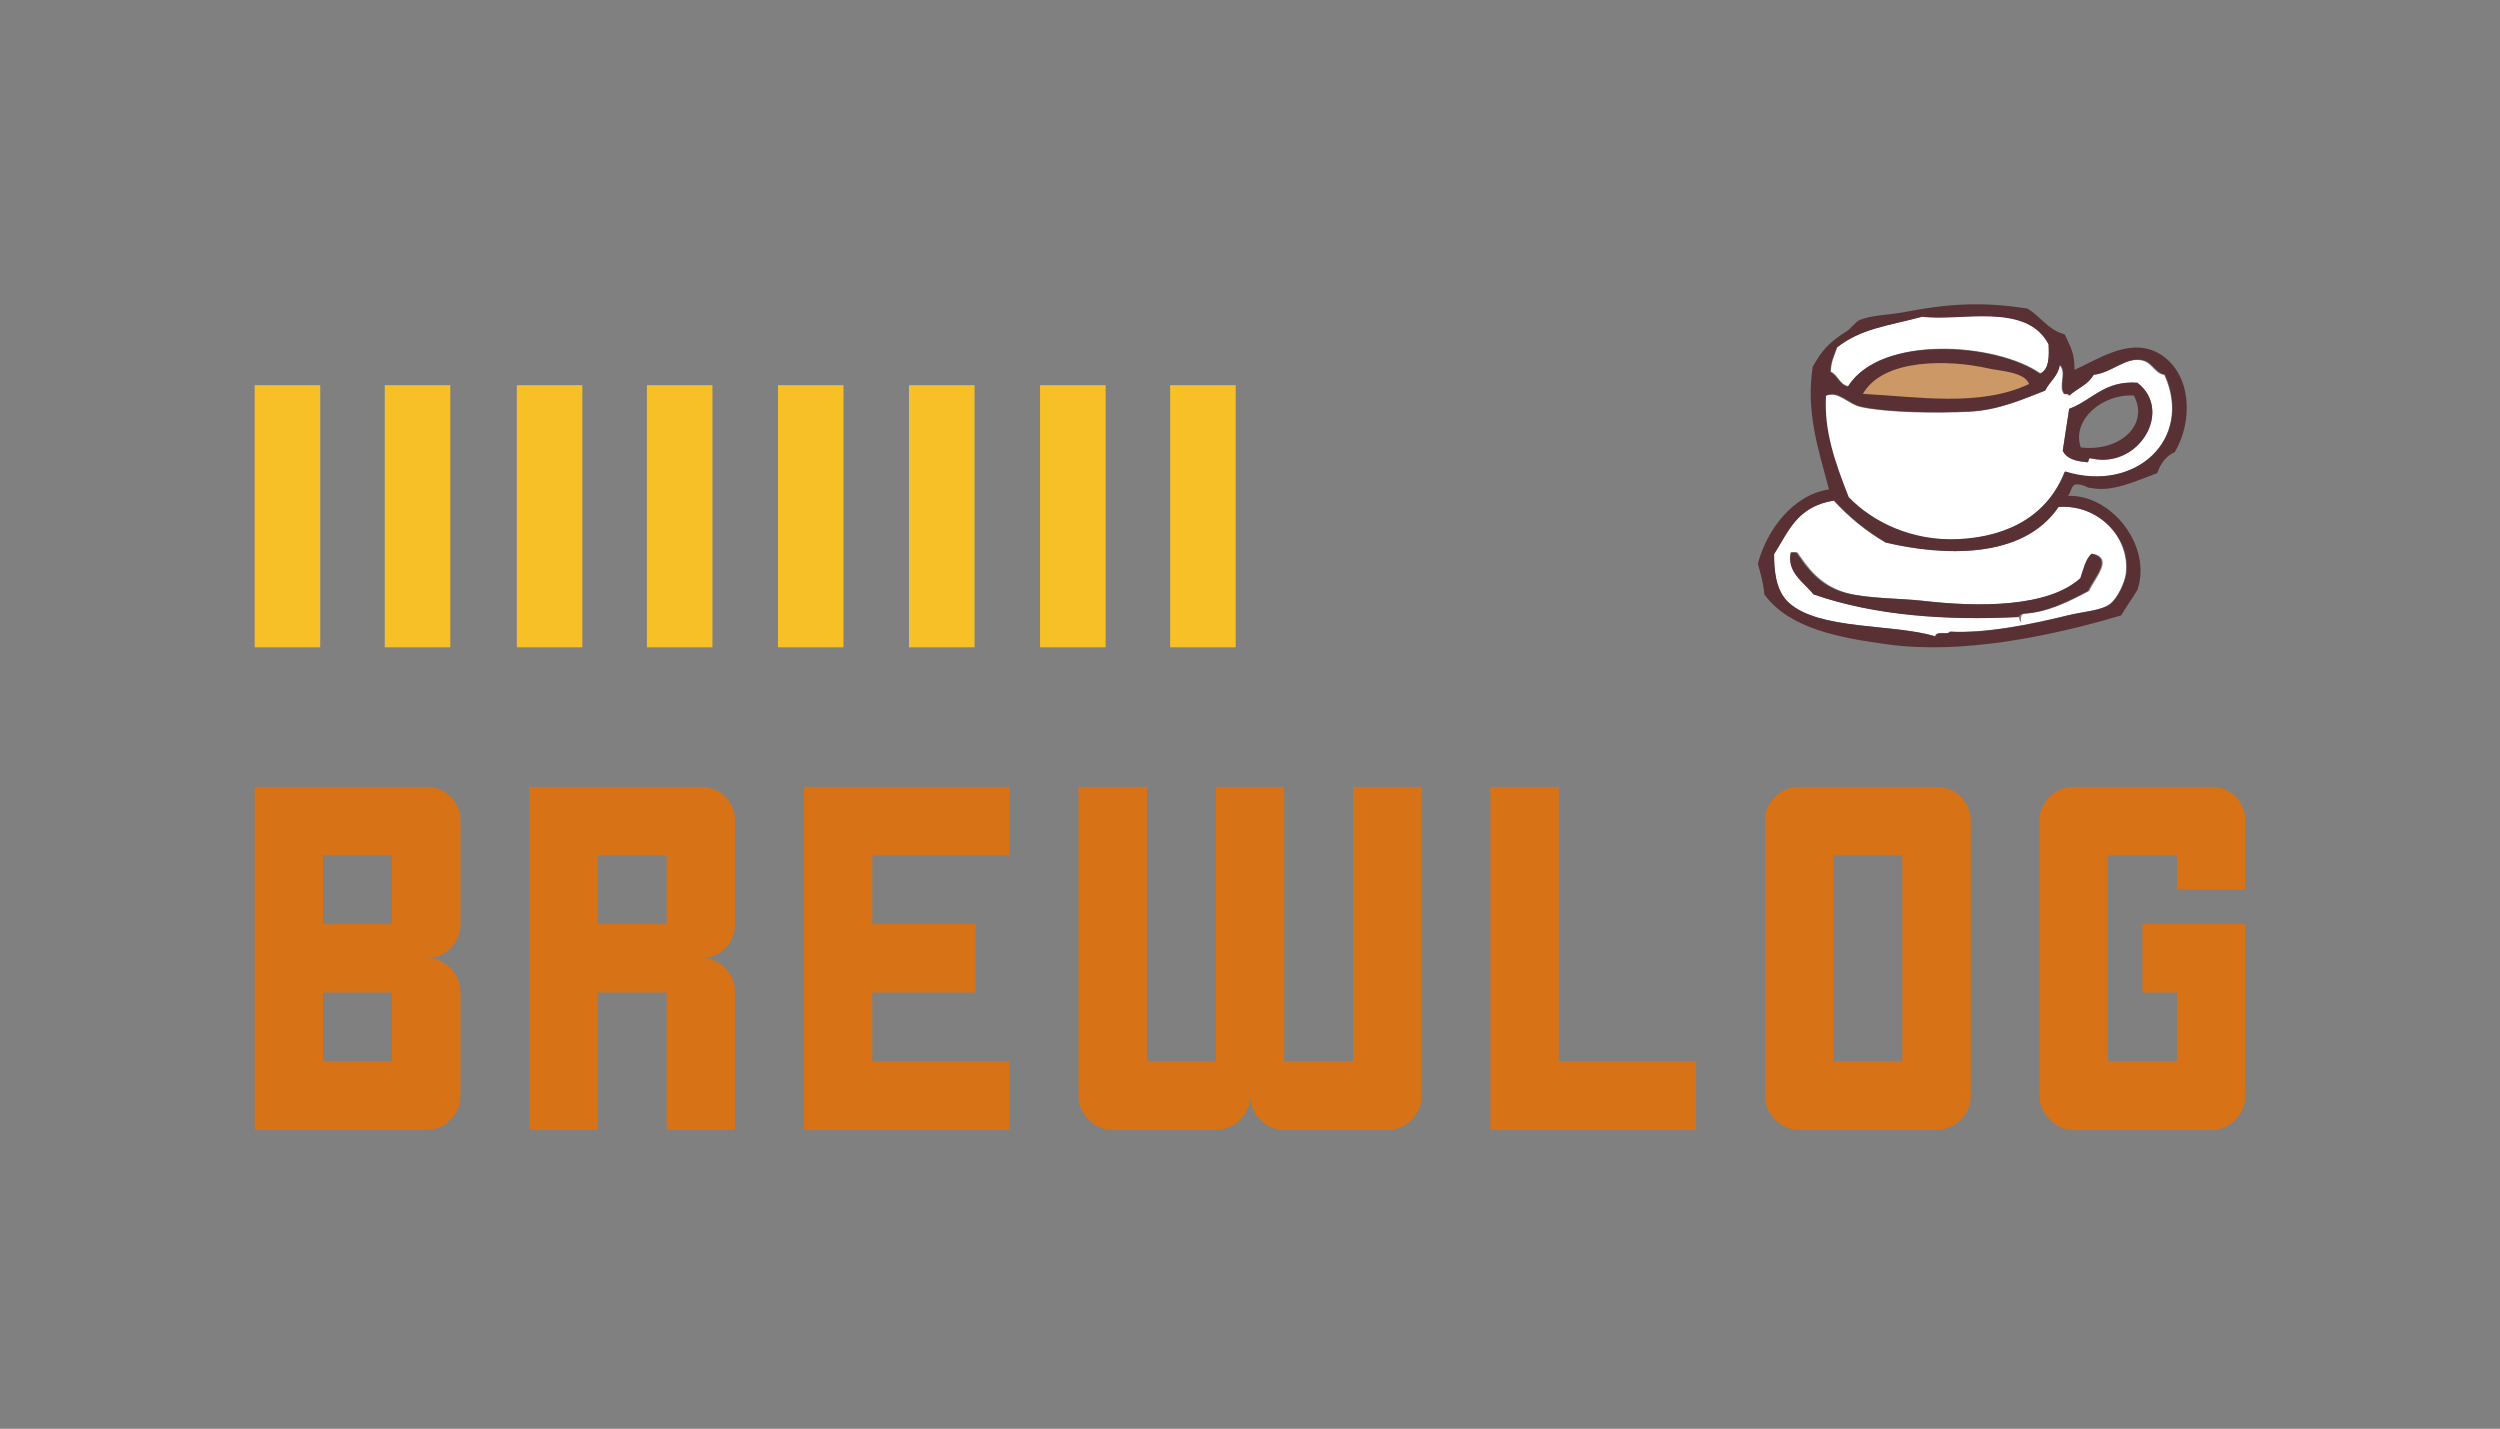 <?xml version="1.0" encoding="utf-8" ?>	<!-- Generator: Assembly 2.4 - http://assemblyapp.co -->	<svg version="1.1" xmlns="http://www.w3.org/2000/svg" xmlns:xlink="http://www.w3.org/1999/xlink" width="4096.00" height="2341.00" viewBox="0 0 4096.0 2341.0"><rect x="0" y="0" width="4096.0" height="2341.0" fill="#808080" stroke="none"/>		<g id="document" transform="scale(1.0 1.0) translate(2048.0 1174.188)">			<path d="M-1630.7,-113.618 L-1523.33,-113.618 L-1523.33,-543.082 L-1630.7,-543.082 L-1630.7,-113.618 Z M-1417.59,-113.618 L-1310.23,-113.618 L-1310.23,-543.082 L-1417.59,-543.082 L-1417.59,-113.618 Z M-1201.23,-113.618 L-1093.87,-113.618 L-1093.87,-543.082 L-1201.23,-543.082 L-1201.23,-113.618 Z M-988.129,-113.618 L-880.763,-113.618 L-880.763,-543.082 L-988.129,-543.082 L-988.129,-113.618 Z M-773.398,-113.618 L-666.032,-113.618 L-666.032,-543.082 L-773.398,-543.082 L-773.398,-113.618 Z M-558.664,-113.618 L-451.298,-113.618 L-451.298,-543.082 L-558.664,-543.082 L-558.664,-113.618 Z M-343.933,-113.618 L-236.567,-113.618 L-236.567,-543.082 L-343.933,-543.082 L-343.933,-113.618 Z M-130.828,-113.618 L-23.462,-113.618 L-23.462,-543.082 L-130.828,-543.082 L-130.828,-113.618 Z " fill="#f8c027" fill-opacity="1.00" />			<path d="M-1349.32,395.591 C-1334.07,395.591 -1320.85,390.254 -1309.67,379.578 C-1298.99,368.394 -1293.65,355.177 -1293.65,339.926 C-1293.65,264.688 -1293.65,208.26 -1293.65,170.641 C-1293.65,155.39 -1298.99,142.173 -1309.67,130.989 C-1320.85,120.313 -1334.07,114.975 -1349.32,114.975 C-1424.56,114.975 -1480.99,114.975 -1518.6,114.975 C-1568.42,114.975 -1605.79,114.975 -1630.7,114.975 C-1630.7,164.795 -1630.7,202.16 -1630.7,227.069 C-1630.7,251.979 -1630.7,273.839 -1630.7,292.648 C-1630.7,311.457 -1630.7,327.217 -1630.7,339.926 C-1630.7,389.745 -1630.7,427.11 -1630.7,452.02 C-1630.7,501.839 -1630.7,539.458 -1630.7,564.876 C-1630.7,614.696 -1630.7,652.06 -1630.7,676.97 C-1580.88,676.97 -1543.51,676.97 -1518.6,676.97 C-1443.37,676.97 -1386.94,676.97 -1349.32,676.97 C-1334.07,676.97 -1320.85,671.378 -1309.67,660.194 C-1298.99,649.518 -1293.65,636.301 -1293.65,620.542 C-1293.65,545.812 -1293.65,489.638 -1293.65,452.02 C-1293.65,436.26 -1298.99,423.043 -1309.67,412.367 C-1320.85,401.183 -1334.07,395.591 -1349.32,395.591 Z M-1518.6,339.926 C-1518.6,289.598 -1518.6,251.979 -1518.6,227.069 C-1468.28,227.069 -1430.66,227.069 -1405.75,227.069 C-1405.75,268.247 -1405.75,299.257 -1405.75,320.1 C-1405.75,328.742 -1405.75,335.351 -1405.75,339.926 C-1455.57,339.926 -1493.19,339.926 -1518.6,339.926 Z M-1518.6,564.876 C-1518.6,514.548 -1518.6,476.929 -1518.6,452.02 C-1468.28,452.02 -1430.66,452.02 -1405.75,452.02 C-1405.75,493.197 -1405.75,524.207 -1405.75,545.05 C-1405.75,553.692 -1405.75,560.301 -1405.75,564.876 C-1455.57,564.876 -1493.19,564.876 -1518.6,564.876 Z M-899.42,395.591 C-884.169,395.591 -870.952,390.254 -859.768,379.578 C-849.092,368.394 -843.754,355.177 -843.754,339.926 C-843.754,264.688 -843.754,208.26 -843.754,170.641 C-843.754,155.39 -849.092,142.173 -859.768,130.989 C-870.952,120.313 -884.169,114.975 -899.42,114.975 C-974.657,114.975 -1031.09,114.975 -1068.7,114.975 C-1118.52,114.975 -1155.89,114.975 -1180.8,114.975 C-1180.8,164.795 -1180.8,208.514 -1180.8,246.133 C-1180.8,283.752 -1180.8,315.016 -1180.8,339.926 C-1180.8,389.745 -1180.8,427.11 -1180.8,452.02 C-1180.8,552.167 -1180.8,627.15 -1180.8,676.97 C-1130.98,676.97 -1093.61,676.97 -1068.7,676.97 C-1068.7,576.823 -1068.7,501.839 -1068.7,452.02 C-1018.38,452.02 -980.758,452.02 -955.848,452.02 C-955.848,552.167 -955.848,627.15 -955.848,676.97 C-906.029,676.97 -868.664,676.97 -843.754,676.97 C-843.754,576.823 -843.754,501.839 -843.754,452.02 C-843.754,436.26 -849.092,423.043 -859.768,412.367 C-870.952,401.183 -884.169,395.591 -899.42,395.591 Z M-955.848,339.926 C-1005.67,339.926 -1043.29,339.926 -1068.7,339.926 C-1068.7,289.598 -1068.7,251.979 -1068.7,227.069 C-1018.38,227.069 -980.758,227.069 -955.848,227.069 C-955.848,268.247 -955.848,299.257 -955.848,320.1 C-955.848,328.742 -955.848,335.351 -955.848,339.926 Z M-393.854,227.069 C-393.854,208.26 -393.854,170.895 -393.854,114.975 C-430.964,114.975 -505.947,114.975 -618.804,114.975 C-637.105,114.975 -674.47,114.975 -730.898,114.975 C-730.898,133.785 -730.898,171.15 -730.898,227.069 C-730.898,245.879 -730.898,283.498 -730.898,339.926 C-730.898,358.227 -730.898,395.591 -730.898,452.02 C-730.898,464.22 -730.898,479.725 -730.898,498.535 C-730.898,517.344 -730.898,539.458 -730.898,564.876 C-730.898,589.786 -730.898,627.15 -730.898,676.97 C-705.988,676.97 -668.623,676.97 -618.804,676.97 C-568.476,676.97 -493.493,676.97 -393.854,676.97 C-393.854,652.06 -393.854,614.696 -393.854,564.876 C-443.673,564.876 -518.657,564.876 -618.804,564.876 C-618.804,539.458 -618.804,501.839 -618.804,452.02 C-581.185,452.02 -524.757,452.02 -449.519,452.02 C-449.519,427.11 -449.519,389.745 -449.519,339.926 C-487.138,339.926 -543.566,339.926 -618.804,339.926 C-618.804,314.508 -618.804,276.889 -618.804,227.069 C-568.476,227.069 -493.493,227.069 -393.854,227.069 Z M-280.997,620.542 C-280.997,636.301 -275.405,649.518 -264.221,660.194 C-253.546,671.378 -240.328,676.97 -224.569,676.97 C-149.84,676.97 -93.666,676.97 -56.047,676.97 C-40.288,676.97 -27.07,671.378 -16.395,660.194 C-5.211,649.518 0.381,636.301 0.381,620.542 C0.381,636.301 5.719,649.518 16.395,660.194 C27.579,671.378 40.796,676.97 56.047,676.97 C131.285,676.97 187.713,676.97 225.332,676.97 C240.582,676.97 253.8,671.378 264.984,660.194 C275.659,649.518 280.997,636.301 280.997,620.542 C280.997,395.846 280.997,227.324 280.997,114.975 C231.178,114.975 193.813,114.975 168.903,114.975 C168.903,314.762 168.903,464.729 168.903,564.876 C119.084,564.876 81.465,564.876 56.047,564.876 C56.047,364.581 56.047,214.614 56.047,114.975 C6.227,114.975 -31.137,114.975 -56.047,114.975 C-56.047,314.762 -56.047,464.729 -56.047,564.876 C-105.866,564.876 -143.485,564.876 -168.903,564.876 C-168.903,364.581 -168.903,214.614 -168.903,114.975 C-218.723,114.975 -256.087,114.975 -280.997,114.975 C-280.997,227.324 -280.997,325.692 -280.997,410.08 C-280.997,494.468 -280.997,564.622 -280.997,620.542 Z M505.947,564.876 C505.947,489.638 505.947,339.672 505.947,114.975 C487.646,114.975 450.282,114.975 393.854,114.975 C393.854,161.745 393.854,231.899 393.854,325.437 C393.854,418.976 393.854,536.154 393.854,676.97 C398.429,676.97 407.834,676.97 422.068,676.97 C436.302,676.97 464.262,676.97 505.947,676.97 C543.566,676.97 618.55,676.97 730.898,676.97 C730.898,652.06 730.898,614.696 730.898,564.876 C681.078,564.876 606.095,564.876 505.947,564.876 Z M1180.8,170.641 C1180.8,155.39 1175.46,142.173 1164.78,130.989 C1153.6,120.313 1140.38,114.975 1125.13,114.975 C1024.99,114.975 950.002,114.975 900.182,114.975 C884.423,114.975 871.206,120.313 860.53,130.989 C849.346,142.173 843.754,155.39 843.754,170.641 C843.754,233.17 843.754,288.073 843.754,335.351 C843.754,381.611 843.754,420.247 843.754,451.257 C843.754,526.495 843.754,582.923 843.754,620.542 C843.754,636.301 849.346,649.518 860.53,660.194 C871.206,671.378 884.423,676.97 900.182,676.97 C999.821,676.97 1074.8,676.97 1125.13,676.97 C1140.38,676.97 1153.6,671.378 1164.78,660.194 C1175.46,649.518 1180.8,636.301 1180.8,620.542 C1180.8,420.755 1180.8,270.789 1180.8,170.641 Z M955.848,564.876 C955.848,489.638 955.848,433.21 955.848,395.591 C955.848,320.862 955.848,264.688 955.848,227.069 C1006.18,227.069 1043.79,227.069 1068.7,227.069 C1068.7,367.377 1068.7,472.608 1068.7,542.762 C1068.7,552.421 1068.7,559.792 1068.7,564.876 C1018.88,564.876 981.266,564.876 955.848,564.876 Z M1518.6,283.498 C1568.42,283.498 1605.79,283.498 1630.7,283.498 C1630.7,233.678 1630.7,196.059 1630.7,170.641 C1630.7,155.39 1625.36,142.173 1614.69,130.989 C1603.5,120.313 1590.28,114.975 1575.03,114.975 C1474.89,114.975 1399.9,114.975 1350.08,114.975 C1334.32,114.975 1321.11,120.313 1310.43,130.989 C1299.25,142.173 1293.65,155.39 1293.65,170.641 C1293.65,233.17 1293.65,288.073 1293.65,335.351 C1293.65,381.611 1293.65,420.247 1293.65,451.257 C1293.65,526.495 1293.65,582.923 1293.65,620.542 C1293.65,636.301 1299.25,649.518 1310.43,660.194 C1321.11,671.378 1334.32,676.97 1350.08,676.97 C1449.72,676.97 1524.71,676.97 1575.03,676.97 C1590.28,676.97 1603.5,671.378 1614.69,660.194 C1625.36,649.518 1630.7,636.301 1630.7,620.542 C1630.7,545.812 1630.7,489.638 1630.7,452.02 C1630.7,402.2 1630.7,364.836 1630.7,339.926 C1555.97,339.926 1499.8,339.926 1462.18,339.926 C1462.18,389.745 1462.18,427.11 1462.18,452.02 C1487.09,452.02 1505.9,452.02 1518.6,452.02 C1518.6,501.839 1518.6,539.458 1518.6,564.876 C1468.79,564.876 1431.17,564.876 1405.75,564.876 C1405.75,414.909 1405.75,302.307 1405.75,227.069 C1456.08,227.069 1493.7,227.069 1518.6,227.069 C1518.6,251.979 1518.6,270.789 1518.6,283.498 Z " fill="#d87216" fill-opacity="1.00" />			<g>				<path d="M1295.08,-562.59 C1309.12,-568.908 1309.12,-589.266 1309.12,-611.027 C1272.62,-680.525 1163.11,-647.531 1102.74,-655.955 C1045.17,-640.511 1003.05,-637.001 962.335,-605.411 C956.719,-588.564 952.507,-582.948 951.805,-565.398 C963.739,-559.782 965.845,-544.338 980.587,-541.53 C1033.94,-627.173 1224.18,-612.431 1295.08,-562.59 Z " fill="#ffffff" fill-opacity="1.00" />				<path d="M1283.15,-544.338 C1275.43,-566.1 1232.6,-566.802 1210.14,-571.716 C1147.66,-585.756 1032.54,-590.67 996.031,-527.49 C1092.21,-521.874 1198.91,-505.026 1283.15,-544.338 Z " fill="#cb9866" fill-opacity="1.00" />				<path d="M956.017,-354.096 C895.646,-344.268 882.308,-303.552 858.44,-266.346 C858.44,-243.882 859.844,-207.378 881.606,-187.021 C931.448,-141.391 1052.19,-152.623 1122.39,-131.563 C1123.09,-141.391 1142.05,-132.967 1146.26,-139.285 C1205.23,-136.477 1279.64,-151.219 1339.31,-165.961 C1365.28,-172.279 1394.06,-173.683 1408.1,-184.213 C1421.44,-194.041 1433.38,-220.716 1434.78,-234.756 C1441.8,-295.128 1387.75,-349.182 1323.86,-343.566 C1264.9,-256.518 1133.62,-263.538 1040.96,-285.3 C1007.97,-304.254 980.587,-327.42 956.017,-354.096 Z M887.222,-269.154 C890.03,-269.154 892.838,-269.154 897.05,-269.154 C913.196,-245.988 932.852,-215.802 976.375,-203.166 C1010.77,-193.338 1066.23,-194.04 1103.44,-189.828 C1193.99,-179.299 1309.12,-178.597 1362.47,-227.034 C1366.69,-241.776 1370.2,-257.922 1380.73,-267.048 C1416.53,-259.326 1383.53,-226.332 1375.11,-205.974 C1343.52,-189.127 1307.72,-170.875 1269.11,-168.769 C1262.79,-168.067 1262.79,-161.749 1263.49,-155.431 C1259.28,-156.133 1262.09,-163.153 1257.88,-163.153 C1146.26,-158.239 1026.92,-164.557 924.428,-200.358 C908.984,-219.312 879.5,-236.16 887.222,-269.154 Z " fill="#ffffff" fill-opacity="1.00" />				<path d="M1334.39,-401.13 C1450.93,-366.03 1545.7,-454.482 1497.96,-559.782 C1481.11,-562.59 1478.3,-580.14 1460.75,-583.65 C1434.08,-589.266 1410.91,-562.59 1381.43,-559.782 C1372.3,-543.636 1354.05,-537.318 1341.41,-525.384 C1341.41,-528.894 1337.2,-528.192 1333.69,-528.192 C1323.16,-540.126 1338.61,-564.696 1325.97,-575.928 C1323.16,-556.974 1309.12,-549.252 1302.1,-533.808 C1267.7,-520.47 1225.58,-501.516 1177.85,-499.41 C1123.8,-496.602 1042.36,-498.006 1000.95,-507.132 C978.481,-512.046 963.739,-534.51 942.68,-525.384 C939.169,-467.118 957.421,-416.574 979.885,-359.01 C1019.2,-317.592 1083.78,-286.704 1159.6,-290.214 C1245.94,-294.426 1307.72,-332.334 1334.39,-401.13 Z M1342.12,-504.324 C1380.02,-518.364 1398.98,-550.656 1453.73,-547.146 C1512.7,-502.218 1457.24,-406.746 1379.32,-422.892 C1370.9,-425.7 1377.22,-413.766 1368.79,-417.276 C1351.24,-418.68 1337.2,-422.892 1331.59,-435.528 C1335.8,-462.906 1339.31,-486.774 1342.12,-504.324 Z " fill="#ffffff" fill-opacity="1.00" />				<path d="M1453.73,-547.146 C1398.98,-550.656 1380.02,-518.364 1342.12,-504.324 C1339.31,-486.774 1335.8,-462.906 1331.59,-435.528 C1337.9,-423.594 1351.94,-418.68 1368.79,-417.276 C1377.22,-414.468 1370.9,-426.402 1379.32,-422.892 C1457.24,-406.044 1512.7,-502.218 1453.73,-547.146 Z M1361.07,-441.144 C1345.63,-487.476 1398.28,-529.596 1448.12,-526.086 C1474.09,-477.648 1424.25,-433.422 1361.07,-441.144 Z " fill="#593034" fill-opacity="1.00" />				<path d="M894.944,-269.154 C892.838,-269.154 890.03,-269.154 885.818,-269.154 C878.798,-236.16 908.282,-219.312 923.024,-200.358 C1025.52,-164.557 1144.86,-157.537 1256.47,-163.153 C1260.68,-163.153 1261.39,-168.067 1267,-168.769 C1305.61,-170.875 1341.41,-189.127 1373,-205.974 C1381.43,-226.332 1415.12,-259.326 1378.62,-267.048 C1368.79,-257.922 1365.28,-241.776 1360.37,-227.034 C1307.02,-178.597 1192.59,-179.299 1101.33,-189.829 C1064.13,-194.04 1008.67,-193.339 974.269,-203.166 C930.746,-215.1 911.09,-245.988 894.944,-269.154 Z " fill="#593034" fill-opacity="1.00" />				<path d="M1350.89,-380.07 C1363.53,-382.878 1374.76,-373.05 1375.46,-375.156 C1411.97,-366.732 1449.87,-385.686 1486.38,-399.024 C1491.99,-414.468 1500.42,-427.104 1515.16,-433.422 C1545.34,-484.668 1542.54,-559.08 1494.1,-592.074 C1445.66,-624.365 1393.01,-587.16 1350.89,-568.206 C1350.89,-598.391 1343.87,-605.411 1334.75,-626.471 C1307.37,-633.491 1295.43,-655.955 1273.67,-668.591 C1199.96,-680.525 1140.29,-676.313 1072.9,-662.975 C1046.93,-658.061 1017.44,-658.061 998.488,-649.637 C992.872,-647.531 985.15,-636.299 977.428,-631.385 C947.242,-612.431 936.011,-598.391 921.971,-573.12 C910.739,-500.112 930.395,-440.442 948.646,-372.348 C888.977,-363.222 846.857,-305.658 832.115,-250.902 C836.327,-234.054 841.241,-219.312 842.645,-200.358 C884.063,-143.497 968.302,-128.755 1046.22,-118.225 C1165.56,-102.079 1309.47,-130.861 1427.41,-165.961 C1435.83,-180.703 1445.66,-193.339 1454.09,-208.08 C1477.95,-279.684 1411.97,-363.924 1340.36,-361.818 C1344.57,-367.434 1345.28,-375.858 1350.89,-380.07 Z M1308.07,-610.325 C1309.47,-589.266 1309.47,-568.908 1294.03,-561.888 C1223.83,-611.729 1032.89,-626.471 979.534,-540.828 C965.494,-543.636 962.686,-559.08 950.752,-564.696 C951.454,-582.948 955.666,-587.862 961.282,-604.71 C1002,-636.299 1044.12,-639.809 1101.68,-655.253 C1162.05,-646.829 1271.57,-679.823 1308.07,-610.325 Z M1499.01,-560.484 C1546.05,-454.482 1451.28,-366.03 1335.45,-401.832 C1308.77,-333.036 1247,-295.128 1160.65,-290.916 C1085.54,-287.406 1020.95,-318.294 980.938,-359.712 C958.474,-417.276 940.222,-467.82 943.732,-526.086 C964.792,-535.212 979.534,-512.748 1002,-507.834 C1043.42,-498.708 1124.15,-497.304 1178.9,-500.112 C1226.64,-502.218 1268.76,-521.172 1303.16,-534.51 C1310.18,-549.252 1324.22,-557.676 1327.02,-576.63 C1339.66,-564.696 1324.22,-540.828 1334.75,-528.894 C1338.26,-528.894 1341.77,-528.894 1342.47,-526.086 C1355.81,-538.02 1374.06,-544.338 1382.48,-560.484 C1411.97,-563.292 1435.13,-589.968 1461.81,-584.352 C1479.36,-580.842 1482.87,-563.292 1499.01,-560.484 Z M1207.68,-571.014 C1228.04,-566.1 1268.76,-565.398 1276.48,-545.04 C1196.45,-507.132 1095.36,-523.98 1004.1,-528.894 C1038.5,-588.564 1148.01,-584.352 1207.68,-571.014 Z M858.791,-266.346 C882.659,-303.552 895.997,-344.268 957.07,-354.096 C981.64,-327.42 1009.72,-304.254 1042.01,-285.3 C1133.97,-263.538 1265.95,-256.518 1324.92,-343.566 C1388.1,-348.48 1442.85,-295.128 1435.83,-234.756 C1433.73,-220.014 1421.79,-193.338 1409.16,-184.213 C1394.42,-173.683 1366.34,-172.279 1340.36,-165.961 C1280.69,-151.219 1206.28,-135.775 1147.31,-139.285 C1143.1,-132.967 1124.15,-141.391 1123.44,-131.563 C1053.24,-152.623 932.5,-141.391 882.659,-187.021 C860.195,-207.378 858.791,-243.882 858.791,-266.346 Z " fill="#593034" fill-opacity="1.00" />			</g>		</g>	</svg>